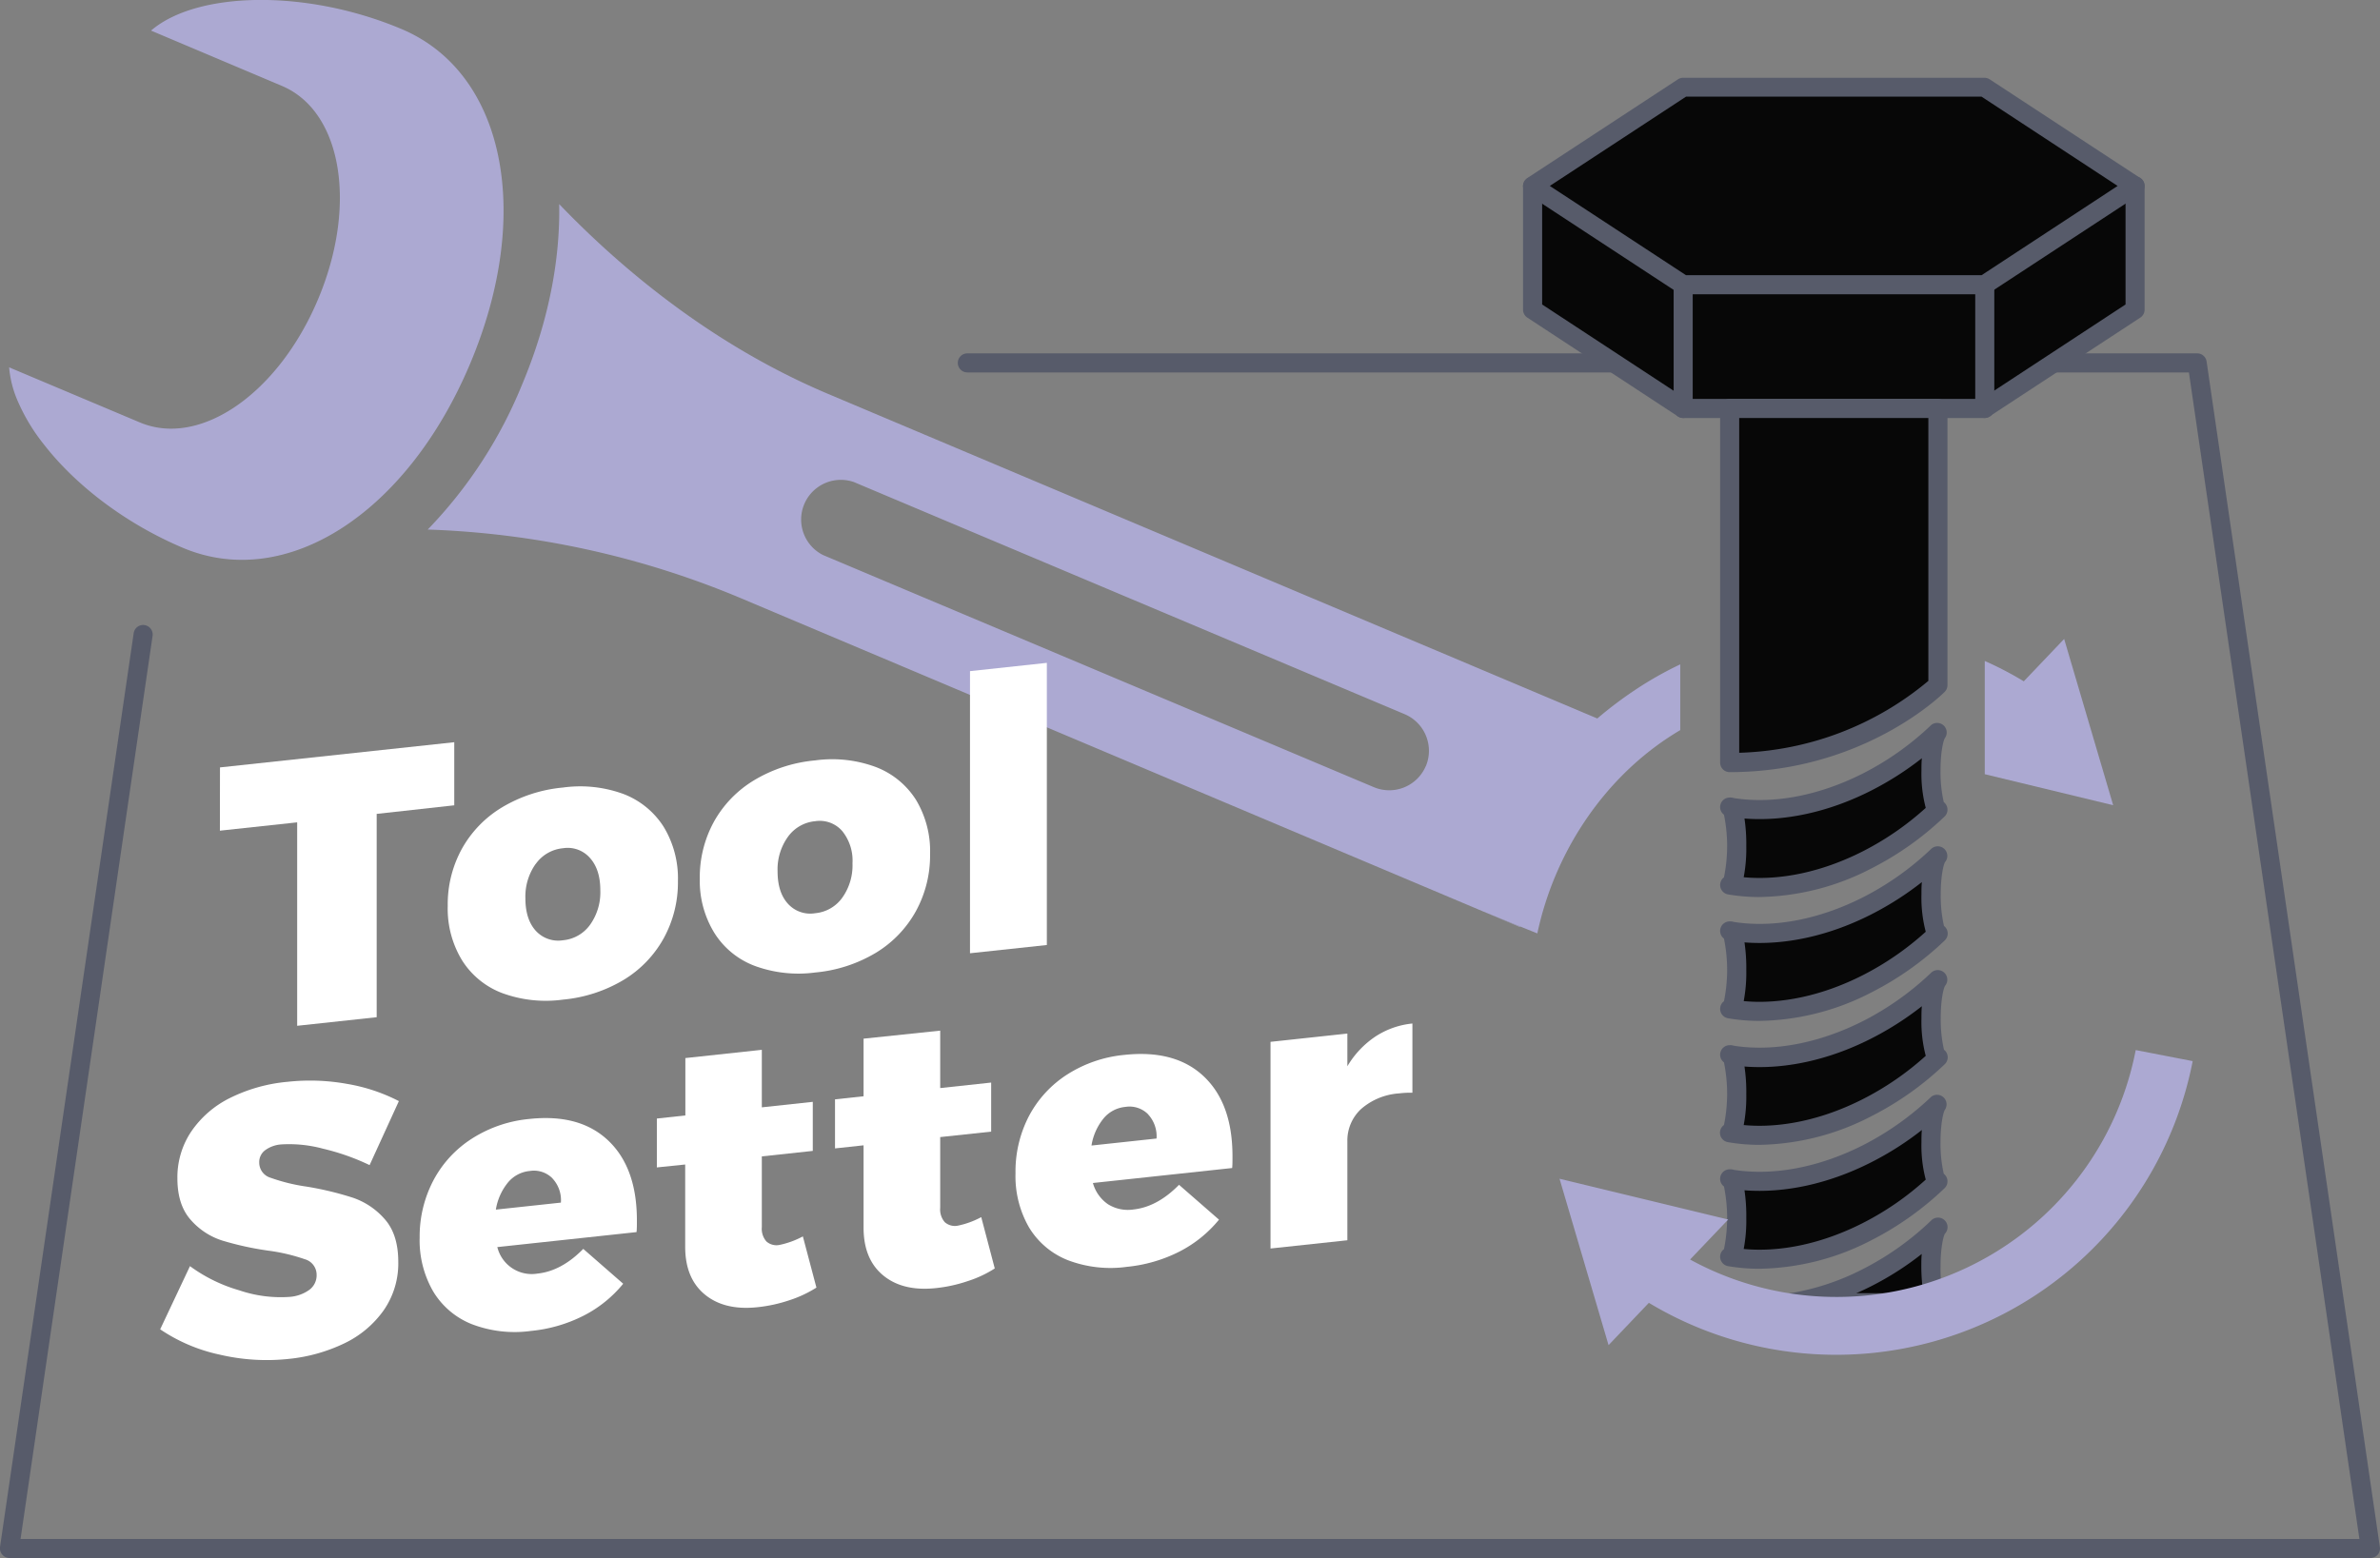 <svg id="Layer_1" data-name="Layer 1" xmlns="http://www.w3.org/2000/svg" viewBox="0 0 554.37 363.01"><rect x="0" y="0" width="554.37" height="363.01" fill="#808080" stroke="none"/><path d="M552.14,363H2.22a2.22,2.22,0,0,1-1.68-.77A2.26,2.26,0,0,1,0,360.46L31.14,147.52a2.22,2.22,0,1,1,4.4.64L4.79,358.56H549.57L509.86,86.77H225.32a2.22,2.22,0,0,1,0-4.44H511.78a2.21,2.21,0,0,1,2.2,1.9l40.36,276.23a2.21,2.21,0,0,1-.51,1.78A2.24,2.24,0,0,1,552.14,363Z" fill="#575b6a"/><path d="M93.54,6.77c24,10.12,30.71,42.89,16,77.89s-42.88,53.09-66.89,43c-13-5.48-24.87-14.33-32.55-24.27A44.22,44.22,0,0,1,4,93.14a24.67,24.67,0,0,1-1.87-7.55L32.57,98.42c14,5.91,32.25-6.68,41.51-28.68S79.63,25.88,65.63,20L35.18,7.13C45.78-2,71.19-2.65,93.54,6.77Z" fill="#aca9d2"/><path d="M345.58,212.41l8.48,3.58,0-.13Z" fill="#aca9d2"/><path d="M381,160.66a93.29,93.29,0,0,0-8.94,6.74L192.87,91.77C165,80,143.73,61.6,130.25,47.55c.25,13.12-2.52,27.54-8.72,42.24a105.87,105.87,0,0,1-21.9,33.59,206.15,206.15,0,0,1,73.14,16.08L345.32,212.3l.26.11,8.51,3.45,4,1.62c3.89-18.3,14.78-35.2,30.4-45.56.95-.63,1.92-1.24,2.89-1.81V154.79A83.08,83.08,0,0,0,381,160.66Zm-48.89,17.83A9.25,9.25,0,0,1,320,183.4L191.69,129.31a9.25,9.25,0,0,1,7.19-17l128.31,54.09A9.27,9.27,0,0,1,332.13,178.49Z" fill="#aca9d2"/><path d="M492.22,187.61l-29.91-7.23V154a80.86,80.86,0,0,1,9.09,4.74l9.4-9.87Z" fill="#aca9d2"/><polyline points="497.31 43.32 497.31 72.14 462.23 95.17 392.06 95.17 356.98 72.14 356.98 43.32" fill="#070707"/><path d="M462.23,97.39H392.06a2.21,2.21,0,0,1-1.22-.37L355.76,74a2.22,2.22,0,0,1-1-1.86V43.32a2.23,2.23,0,0,1,4.45,0V70.94l33.52,22h68.84l33.53-22V43.32a2.22,2.22,0,1,1,4.44,0V72.14a2.21,2.21,0,0,1-1,1.86L463.45,97A2.24,2.24,0,0,1,462.23,97.39Z" fill="#575b6a"/><path d="M462.31,97.39a2.22,2.22,0,0,1-2.22-2.22V66.35a2.22,2.22,0,1,1,4.44,0V95.17A2.22,2.22,0,0,1,462.31,97.39Z" fill="#575b6a"/><path d="M392.06,97.39a2.22,2.22,0,0,1-2.22-2.22V66.35a2.22,2.22,0,1,1,4.44,0V95.17A2.22,2.22,0,0,1,392.06,97.39Z" fill="#575b6a"/><path d="M451.39,159.64s-18.11,18-48.5,18V95.17h48.5Z" fill="#070707"/><path d="M402.89,179.9a2.21,2.21,0,0,1-2.22-2.22V95.17a2.22,2.22,0,0,1,2.22-2.23h48.5a2.23,2.23,0,0,1,2.23,2.23v64.47a2.2,2.2,0,0,1-.66,1.57C452.2,162,433.84,179.9,402.89,179.9Zm2.22-82.51v78a71.76,71.76,0,0,0,44.06-16.75V97.39Zm46.28,62.25h0Z" fill="#575b6a"/><path d="M402.89,188c.9,0,1.63,4.07,1.63,9.08s-.73,9.08-1.63,9.08c9.49,1.64,20.73-.15,31.93-5.83a69.56,69.56,0,0,0,16.57-11.74c-.66.62-1.63-4.07-1.63-9.08s.88-8.37,1.63-9.08a69.59,69.59,0,0,1-16.57,11.75C423.62,187.87,412.38,189.66,402.89,188Z" fill="#070707"/><path d="M409.82,209a42.84,42.84,0,0,1-7.31-.61,2.22,2.22,0,0,1-1.83-2.38,2.19,2.19,0,0,1,.88-1.59,36.38,36.38,0,0,0,0-14.6,2.22,2.22,0,0,1,1.33-4,2.79,2.79,0,0,1,1,.13c9.22,1.44,19.83-.58,30-5.72a66.87,66.87,0,0,0,16-11.36l0,0A2.23,2.23,0,0,1,453,172c-.35.6-1,3.22-1,7.57a31.63,31.63,0,0,0,.76,7.32,1.31,1.31,0,0,1,.25.22,2.22,2.22,0,0,1-.07,3.14,71.39,71.39,0,0,1-17.1,12.12A58.23,58.23,0,0,1,409.82,209Zm-3.66-4.61c8.67.8,18.37-1.29,27.66-6a67.19,67.19,0,0,0,14.74-10.16,31.32,31.32,0,0,1-1-8.68c0-.94,0-1.91.1-2.89a71.64,71.64,0,0,1-11.81,7.54c-9.83,5-20.15,7.24-29.51,6.51a40.18,40.18,0,0,1,.42,6.41A35.34,35.34,0,0,1,406.16,204.37Z" fill="#575b6a"/><path d="M402.89,216.9c.9,0,1.63,4.07,1.63,9.08s-.73,9.08-1.63,9.08c9.49,1.64,20.73-.15,31.93-5.83a69.59,69.59,0,0,0,16.57-11.75c-.66.63-1.63-4.06-1.63-9.07s.88-8.37,1.63-9.08a69.59,69.59,0,0,1-16.57,11.75C423.62,216.75,412.38,218.54,402.89,216.9Z" fill="#070707"/><path d="M409.82,237.86a42.84,42.84,0,0,1-7.31-.61,2.22,2.22,0,0,1-1.83-2.38,2.19,2.19,0,0,1,.88-1.59,36.38,36.38,0,0,0,0-14.6,2.22,2.22,0,0,1,1.33-4,2.79,2.79,0,0,1,1,.13c9.22,1.44,19.83-.58,30-5.72a67.15,67.15,0,0,0,16-11.36l0,0a2.23,2.23,0,0,1,3.16,3.13c-.35.6-1,3.21-1,7.57a31.63,31.63,0,0,0,.76,7.32,1.78,1.78,0,0,1,.26.22,2.23,2.23,0,0,1-.08,3.14,71.39,71.39,0,0,1-17.1,12.12A58.23,58.23,0,0,1,409.82,237.86Zm-3.66-4.61c8.67.8,18.37-1.29,27.66-6a67.54,67.54,0,0,0,14.74-10.16,31.32,31.32,0,0,1-1-8.68c0-.94,0-1.91.1-2.89a71.64,71.64,0,0,1-11.81,7.54c-9.83,5-20.16,7.24-29.51,6.51a40.18,40.18,0,0,1,.42,6.41A35.41,35.41,0,0,1,406.16,233.25Z" fill="#575b6a"/><path d="M402.89,245.78c.9,0,1.63,4.06,1.63,9.08s-.73,9.08-1.63,9.08c9.49,1.64,20.73-.15,31.93-5.83a69.59,69.59,0,0,0,16.57-11.75c-.66.63-1.63-4.06-1.63-9.07s.88-8.37,1.63-9.08A69.27,69.27,0,0,1,434.82,240C423.62,245.63,412.38,247.42,402.89,245.78Z" fill="#070707"/><path d="M409.82,266.74a42.84,42.84,0,0,1-7.31-.62,2.22,2.22,0,0,1-.95-4,36.38,36.38,0,0,0,0-14.6,2.22,2.22,0,0,1,1.33-4,2.79,2.79,0,0,1,1,.13c9.22,1.43,19.83-.59,30-5.72a67.15,67.15,0,0,0,16-11.36l0,0a2.23,2.23,0,0,1,3.16,3.13c-.35.6-1,3.21-1,7.57a31.7,31.7,0,0,0,.76,7.32,1.78,1.78,0,0,1,.26.22,2.23,2.23,0,0,1-.08,3.14,71.39,71.39,0,0,1-17.1,12.12A58.26,58.26,0,0,1,409.82,266.74Zm-3.66-4.61c8.67.8,18.37-1.29,27.66-6A67.24,67.24,0,0,0,448.56,246a31.22,31.22,0,0,1-1-8.67c0-.94,0-1.92.1-2.89a71.64,71.64,0,0,1-11.81,7.54c-9.83,5-20.16,7.24-29.51,6.51a40.09,40.09,0,0,1,.42,6.41A35.48,35.48,0,0,1,406.16,262.13Z" fill="#575b6a"/><path d="M402.89,274.66c.9,0,1.63,4.06,1.63,9.08s-.73,9.07-1.63,9.07c9.49,1.64,20.73-.15,31.93-5.82a69.59,69.59,0,0,0,16.57-11.75c-.66.63-1.63-4.06-1.63-9.08s.88-8.36,1.63-9.07a69.56,69.56,0,0,1-16.57,11.74C423.62,274.51,412.38,276.3,402.89,274.66Z" fill="#070707"/><path d="M409.82,295.61a42.84,42.84,0,0,1-7.31-.61,2.22,2.22,0,0,1-1.83-2.38,2.17,2.17,0,0,1,.88-1.58,36.38,36.38,0,0,0,0-14.6,2.22,2.22,0,0,1,1.33-4,2.79,2.79,0,0,1,1,.13c9.23,1.43,19.84-.59,30-5.72a67.43,67.43,0,0,0,16-11.36l0,0A2.23,2.23,0,0,1,453,258.6c-.35.6-1,3.21-1,7.56a31.56,31.56,0,0,0,.76,7.32,1.84,1.84,0,0,1,.25.23,2.22,2.22,0,0,1-.07,3.14A71.67,71.67,0,0,1,435.83,289,58.21,58.21,0,0,1,409.82,295.61ZM406.16,291c8.67.81,18.37-1.29,27.66-6a66.85,66.85,0,0,0,14.74-10.16,31.24,31.24,0,0,1-1-8.68c0-.93,0-1.91.1-2.88a70.93,70.93,0,0,1-11.81,7.53c-9.83,5-20.16,7.24-29.51,6.52a40.09,40.09,0,0,1,.42,6.41A35.3,35.3,0,0,1,406.16,291Z" fill="#575b6a"/><path d="M449.76,295.05a29.87,29.87,0,0,0,1,8.49H417.17a59.24,59.24,0,0,0,17.65-5.83A68.83,68.83,0,0,0,451.39,286C450.65,286.68,449.76,290,449.76,295.05Z" fill="#070707"/><path d="M450.8,305.76H417.17a2.22,2.22,0,0,1-.34-4.42,57.15,57.15,0,0,0,17-5.61,66.48,66.48,0,0,0,16-11.37h0a2.22,2.22,0,0,1,3.18,3.1c-.34.61-1,3.23-1,7.59a28.46,28.46,0,0,0,.89,7.71,2.21,2.21,0,0,1-2.08,3Zm-18.42-4.44H448a42.51,42.51,0,0,1-.47-6.27c0-.93,0-1.91.1-2.89a70.49,70.49,0,0,1-11.82,7.54C434.68,300.27,433.53,300.81,432.38,301.32Zm20.55-13.75Z" fill="#575b6a"/><path d="M450.8,305.76H417.17a2.22,2.22,0,1,1,0-4.44H450.8a2.22,2.22,0,0,1,0,4.44Z" fill="#575b6a"/><polygon points="462.23 20.3 392.06 20.3 356.98 43.32 392.06 66.34 462.23 66.34 497.31 43.32 462.23 20.3" fill="#070707"/><path d="M462.23,68.57H392.06a2.21,2.21,0,0,1-1.22-.37l-35.08-23a2.22,2.22,0,0,1,0-3.72l35.08-23a2.29,2.29,0,0,1,1.22-.36h70.17a2.31,2.31,0,0,1,1.22.36l35.08,23a2.23,2.23,0,0,1,0,3.72l-35.08,23A2.24,2.24,0,0,1,462.23,68.57Zm-69.51-4.45h68.84l31.7-20.8-31.7-20.8H392.72L361,43.32Z" fill="#575b6a"/><path d="M510.74,247.23a84.62,84.62,0,0,1-126.67,56.32l-9.39,9.86-11.42-38.77,39.29,9.5-8.88,9.32a71,71,0,0,0,103.8-48.8Z" fill="#aca9d2"/><path d="M51.24,178.8l54.57-5.87v14.7l-18.07,2V237l-18.52,2v-47.4l-18,1.94Z" fill="#fff"/><path d="M145.24,185a19.22,19.22,0,0,1,9.34,7.63,23.11,23.11,0,0,1,3.33,12.67,27,27,0,0,1-3.33,13.34,26.1,26.1,0,0,1-9.34,9.68,33.41,33.41,0,0,1-14.09,4.58A29.48,29.48,0,0,1,117,231.39a19,19,0,0,1-9.39-7.67,23.12,23.12,0,0,1-3.32-12.62,26.88,26.88,0,0,1,3.32-13.38,26.07,26.07,0,0,1,9.39-9.65,33.68,33.68,0,0,1,14.13-4.58A29.28,29.28,0,0,1,145.24,185Zm-20.47,16.29a13.1,13.1,0,0,0-2.39,8q0,4.88,2.39,7.54a7.06,7.06,0,0,0,6.38,2.24,8.74,8.74,0,0,0,6.29-3.6,13,13,0,0,0,2.39-8.06c0-3.19-.79-5.69-2.39-7.49a6.9,6.9,0,0,0-6.29-2.29A8.78,8.78,0,0,0,124.77,201.32Z" fill="#fff"/><path d="M204,178.71a19.15,19.15,0,0,1,9.35,7.63A23.17,23.17,0,0,1,216.64,199a27,27,0,0,1-3.32,13.33A26.07,26.07,0,0,1,204,222a33.32,33.32,0,0,1-14.08,4.58,29.59,29.59,0,0,1-14.13-1.54,19,19,0,0,1-9.39-7.67A23.13,23.13,0,0,1,163,204.78a26.92,26.92,0,0,1,3.33-13.39,26.12,26.12,0,0,1,9.39-9.64,33.5,33.5,0,0,1,14.13-4.58A29.22,29.22,0,0,1,204,178.71ZM183.51,195a13,13,0,0,0-2.39,8c0,3.25.79,5.76,2.39,7.54a7,7,0,0,0,6.38,2.23,8.72,8.72,0,0,0,6.29-3.6,13,13,0,0,0,2.39-8.05,10.93,10.93,0,0,0-2.39-7.49,6.94,6.94,0,0,0-6.29-2.3A8.81,8.81,0,0,0,183.51,195Z" fill="#fff"/><path d="M225.94,156.37l17.9-1.93v65.74l-17.9,1.92Z" fill="#fff"/><path d="M75.26,267.64a30.26,30.26,0,0,0-9.75-1A7.21,7.21,0,0,0,61.75,268a3.43,3.43,0,0,0-1.37,2.85A3.69,3.69,0,0,0,63,274.4a42.83,42.83,0,0,0,8.42,2.07,74,74,0,0,1,10.81,2.6,17.17,17.17,0,0,1,7.4,5q3.14,3.56,3.14,9.94a19.12,19.12,0,0,1-3.41,11.3A23.78,23.78,0,0,1,80.18,313a38.73,38.73,0,0,1-13,3.62,48,48,0,0,1-16-1,39.37,39.37,0,0,1-13.87-5.9L44.25,295a36.35,36.35,0,0,0,11.47,5.63,30,30,0,0,0,11.66,1.54,9,9,0,0,0,4.69-1.66A4.21,4.21,0,0,0,73.75,297,3.75,3.75,0,0,0,71,293.39a42.9,42.9,0,0,0-8.51-2,71.29,71.29,0,0,1-10.72-2.35,16.37,16.37,0,0,1-7.35-4.83q-3.1-3.48-3.1-9.68a19.16,19.16,0,0,1,3.19-10.84,23.53,23.53,0,0,1,9-7.84A37.8,37.8,0,0,1,67,252.05a48.4,48.4,0,0,1,13.91.5,41.13,41.13,0,0,1,12,4l-6.82,14.91A53.17,53.17,0,0,0,75.26,267.64Z" fill="#fff"/><path d="M141.7,265.76q6.65,6.33,6.65,18.56c0,1.24,0,2.16-.09,2.75l-32.42,3.49a8.25,8.25,0,0,0,9.39,6.17q5.58-.6,10.63-5.75l9.3,8.12a28.75,28.75,0,0,1-9.26,7.46,34.32,34.32,0,0,1-12.18,3.53,27.93,27.93,0,0,1-13.82-1.57,18.43,18.43,0,0,1-9-7.63,23.74,23.74,0,0,1-3.15-12.55A28.08,28.08,0,0,1,101,274.93a25.93,25.93,0,0,1,9-9.69,30,30,0,0,1,13.29-4.53Q135.06,259.44,141.7,265.76Zm-13,8.8a6.09,6.09,0,0,0-5.31-1.73,7.5,7.5,0,0,0-5.14,2.77,13.27,13.27,0,0,0-2.75,6.23l15.15-1.63A7.43,7.43,0,0,0,128.68,274.56Z" fill="#fff"/><path d="M190.17,300a27.76,27.76,0,0,1-6.25,2.93,34.69,34.69,0,0,1-7.4,1.63q-7.71.84-12.31-2.92t-4.61-11.11V271.32L153,272V260.61l6.64-.72V246.52l17.81-1.92V258l11.87-1.28v11.43l-11.87,1.28v16.47a4.49,4.49,0,0,0,1.06,3.34,3.52,3.52,0,0,0,3,.83,20.05,20.05,0,0,0,5.5-2Z" fill="#fff"/><path d="M231.71,295.54a26.64,26.64,0,0,1-6.24,2.93,34.12,34.12,0,0,1-7.4,1.64q-7.71.84-12.31-2.92t-4.61-11.12V266.85l-6.65.72V256.14l6.65-.72V242L219,240.13v13.38l11.87-1.28v11.43L219,264.93v16.48a4.49,4.49,0,0,0,1.06,3.34,3.55,3.55,0,0,0,3,.83,20.05,20.05,0,0,0,5.5-2Z" fill="#fff"/><path d="M280.44,250.83q6.65,6.33,6.64,18.56c0,1.24,0,2.15-.08,2.75l-32.43,3.49a8.89,8.89,0,0,0,3.5,4.94A8.74,8.74,0,0,0,264,281.8q5.58-.6,10.63-5.75l9.31,8.12a28.86,28.86,0,0,1-9.26,7.46,34.38,34.38,0,0,1-12.18,3.53,27.92,27.92,0,0,1-13.82-1.57,18.5,18.5,0,0,1-9-7.63,23.86,23.86,0,0,1-3.14-12.55A28,28,0,0,1,239.69,260a25.85,25.85,0,0,1,8.95-9.69,30,30,0,0,1,13.28-4.53Q273.8,244.51,280.44,250.83Zm-13,8.8a6.1,6.1,0,0,0-5.32-1.73,7.5,7.5,0,0,0-5.14,2.77,13.26,13.26,0,0,0-2.74,6.23l15.15-1.63A7.51,7.51,0,0,0,267.42,259.63Z" fill="#fff"/><path d="M320.26,241.58a19.13,19.13,0,0,1,8.73-3.11V254.6a21.12,21.12,0,0,0-3.1.15,15,15,0,0,0-8.82,3.61,10,10,0,0,0-3.23,7.61v23l-17.9,1.92V242.74l17.9-1.93v7.62A21.44,21.44,0,0,1,320.26,241.58Z" fill="#fff"/></svg>